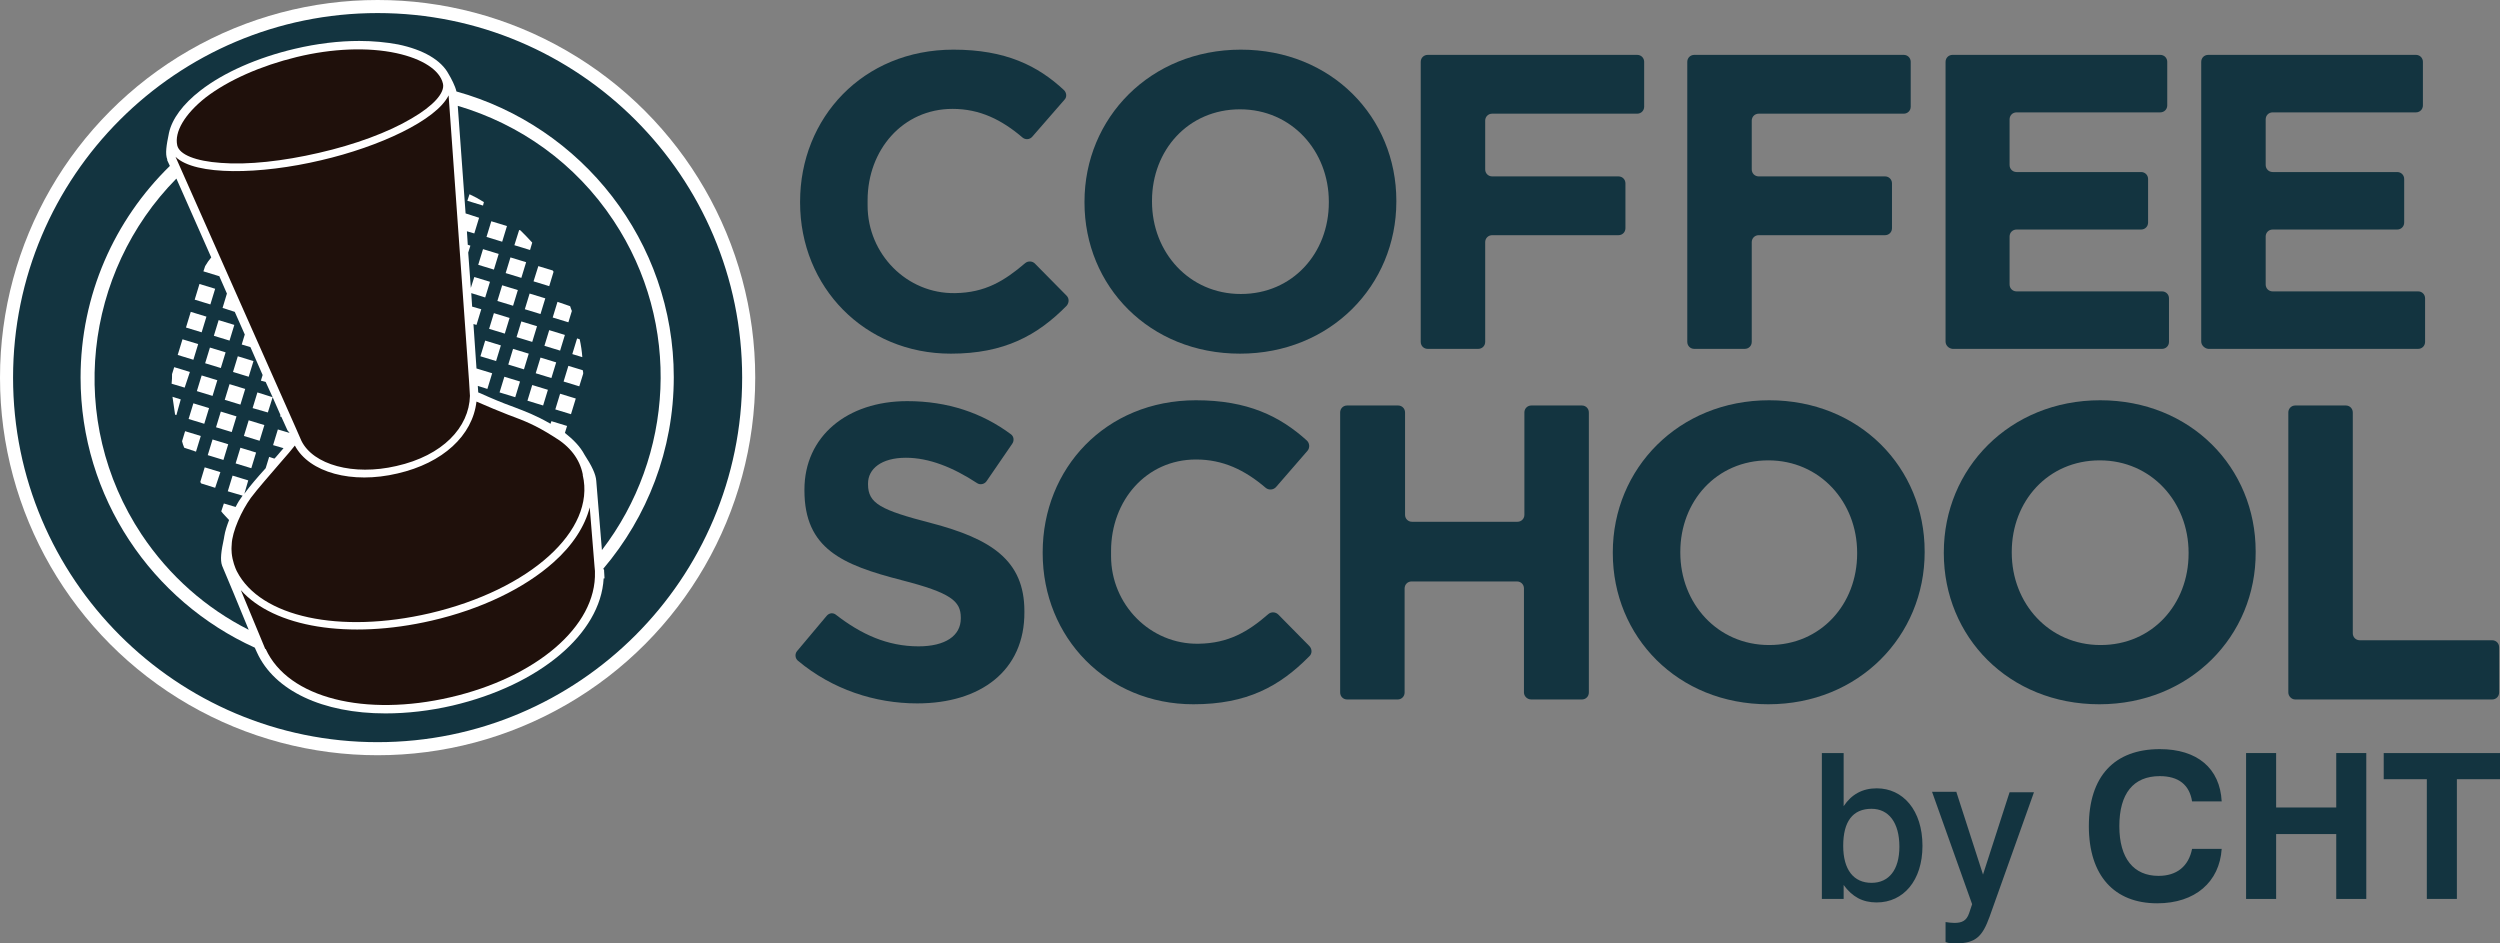 <?xml version="1.0" encoding="utf-8"?>
<!-- Generator: Adobe Illustrator 25.3.1, SVG Export Plug-In . SVG Version: 6.00 Build 0)  -->
<svg version="1.1" id="Layer_1" xmlns="http://www.w3.org/2000/svg" xmlns:xlink="http://www.w3.org/1999/xlink" x="0px" y="0px"
	 viewBox="0 0 574 216.6" style="enable-background:new 0 0 574 216.6;" xml:space="preserve">
<rect x="0" y="0" width="574" height="216.6" fill="#808080" stroke="none"/>
<style type="text/css">
	.st0{display:none;fill:#FFFFFF;}
	.st1{fill:#FFFFFF;}
	.st2{fill:#133440;}
	.st3{fill:#1F100B;}
</style>
<g>
	<rect x="-3" y="-3.3" class="st0" width="587.7" height="180"/>
	<circle class="st1" cx="86.7" cy="86.7" r="86.7"/>
	<path class="st2" d="M106.9,49L110,50l-1.1,3.6l-1.7-0.5l0.2,3.1l0.6,0.2l-0.5,1.6l0.6,8.1l0.8-2.5l3.6,1.1l-1.1,3.6l-3.2-1
		l0.2,3.1l2.1,0.6l-1.1,3.6l-0.7-0.2l0.7,10.2l3.6,1.1l-1.1,3.6l-2.2-0.7l0.1,1.5l0.5,0.2c2.4,1.1,5.3,2.3,7,2.9l0.8,0.3
		c2.6,1,4.8,1.8,8.3,3.8l0.2-0.6l3.6,1.1l-0.5,1.6c1.9,1.5,3.5,3.1,4.5,5c1.7,2.6,2.6,4.5,2.7,6l0,0l0,0l1.3,15.9
		c16.5-21.5,18.4-51.9,2.7-75.6c-8.8-13.3-21.6-22.2-35.8-26.4L106.9,49z M109.8,60.8l1.1-3.6l3.6,1.1l-1.1,3.6L109.8,60.8z
		 M124.1,72.1l-3.6-1.1l1.1-3.6l3.6,1.1L124.1,72.1z M126.1,75.8l3.6,1.1l-1.1,3.6l-3.6-1.1L126.1,75.8z M123.3,74.9l-1.1,3.6
		l-3.6-1.1l1.1-3.6L123.3,74.9z M117.8,70.2l-3.6-1.1l1.1-3.6l3.6,1.1L117.8,70.2z M113.4,71.9l3.6,1.1l-1.1,3.6l-3.6-1.1
		L113.4,71.9z M110.3,81.8l1.1-3.6l3.6,1.1l-1.1,3.6L110.3,81.8z M118.3,91.2l-3.6-1.1l1.1-3.6l3.6,1.1L118.3,91.2z M116.7,83.7
		l1.1-3.6l3.6,1.1l-1.1,3.6L116.7,83.7z M124.7,93.1l-3.6-1.1l1.1-3.6l3.6,1.1L124.7,93.1z M126.6,86.8l-3.6-1.1l1.1-3.6l3.6,1.1
		L126.6,86.8z M131.1,95.1l-3.6-1.1l1.1-3.6l3.6,1.1L131.1,95.1z M133.9,85.8l-0.9,2.9l-3.6-1.1l1.1-3.6l3.3,1
		C133.9,85.3,133.9,85.6,133.9,85.8z M132.5,77.7l0.6,0.2c0.3,1.4,0.5,2.7,0.6,4.1l-2.3-0.7L132.5,77.7z M130.9,70.3
		c0.1,0.4,0.3,0.8,0.4,1.1l-0.8,2.6l-3.6-1.1l1.1-3.6L130.9,70.3z M123.6,61.1l3.3,1c0.1,0.1,0.1,0.2,0.2,0.3l-1,3.3l-3.6-1.1
		L123.6,61.1z M119.2,52.8l0.3,0.1c0.9,0.9,1.8,1.8,2.7,2.8l-0.5,1.7l-3.6-1.1L119.2,52.8z M120.8,60.2l-1.1,3.6l-3.6-1.1l1.1-3.6
		L120.8,60.2z M112.8,50.8l3.6,1.1l-1.1,3.6l-3.6-1.1L112.8,50.8z M111.1,46.4l-0.2,0.8l-3.6-1.1l0.5-1.5
		C108.9,45.1,110,45.7,111.1,46.4z"/>
	<path class="st2" d="M86.7,3C40.5,3,3,40.5,3,86.7c0,46.2,37.5,83.7,83.7,83.7s83.7-37.5,83.7-83.7C170.4,40.5,132.9,3,86.7,3z
		 M138.7,130.9l0,0.2l0.1,1.7l-0.2,0c-0.7,12.7-14.7,24.5-34.7,29.2c-5.2,1.2-10.4,1.8-15.4,1.8c-14.4,0-25.5-5.2-29.5-14l0,0l0,0
		l-0.5-1.1c-23.6-10.7-40-34.5-40-62c0-19,7.8-36.2,20.5-48.6l-0.6-1.3l0-0.1l0-0.1c-0.5-1.3-0.2-3.2,0.4-6.1
		c0.7-3.2,3.2-6.6,7.2-9.7c5.4-4.2,13.2-7.6,21.7-9.6c5.1-1.2,10.1-1.8,14.8-1.8c3.2,0,6.2,0.3,8.9,0.8c5.8,1.2,9.9,3.6,11.6,6.8
		c0.6,1,1.5,2.7,1.8,4c28.8,8,49.9,34.4,49.9,65.6c0,16.7-6.1,32.1-16.2,44C138.6,130.7,138.7,130.8,138.7,130.9z"/>
	<path class="st2" d="M51,129.9c-0.5-1.4-0.2-3.4,0.4-6.2l0.1-0.6c0.2-1.2,0.6-2.4,1.1-3.7c-0.6-0.7-1.3-1.3-1.8-2l0.6-1.8l2.7,0.8
		c0.5-1,1-1.8,1.6-2.6l-3.4-1l1.1-3.6l3.6,1.1l-0.9,3.1c0.1-0.1,0.1-0.2,0.2-0.3c1-1.4,2.8-3.5,4.7-5.6l0.8-2.6l1.2,0.4
		c0.1-0.1,0.2-0.2,0.3-0.3c0.7-0.8,1.3-1.5,1.8-2.1l-2.4-0.7l1.1-3.6l2.7,0.8L66,98.8l-1.4-3.1l-0.3-0.1l0.1-0.3l-1.8-4.1l-1.1,3.5
		L58,93.7l1.1-3.6l3.5,1.1L61,87.7l-1.1-0.3l0.4-1.3l-2.8-6.4l-2-0.6l0.7-2.3l-2.3-5.2l-2.8-0.9l1-3.3l-1.8-4.1l0,0.1l-3.6-1.1
		l0.4-1.2c0.4-0.7,0.9-1.4,1.4-2l-8-18.1c-21.2,21.5-25.3,55.6-8,81.7c6.4,9.6,14.9,17,24.6,21.9l-3.5-8.5L51,129.9z M51.3,105.6
		l-3.6-1.1l1.1-3.6l3.6,1.1L51.3,105.6z M50.7,84.5l-3.6-1.1l1.1-3.6l3.6,1.1L50.7,84.5z M52.7,88.2l3.6,1.1l-1.1,3.6l-3.6-1.1
		L52.7,88.2z M49.9,87.3l-1.1,3.6l-3.6-1.1l1.1-3.6L49.9,87.3z M48,93.7l-1.1,3.6l-3.6-1.1l1.1-3.6L48,93.7z M53.2,99.2l-3.6-1.1
		l1.1-3.6l3.6,1.1L53.2,99.2z M57.7,107.5l-3.6-1.1l1.1-3.6l3.6,1.1L57.7,107.5z M60.7,97.6l-1.1,3.6l-3.6-1.1l1.1-3.6L60.7,97.6z
		 M58.2,82.9l-1.1,3.6l-3.6-1.1l1.1-3.6L58.2,82.9z M50.2,73.5l3.6,1.1l-1.1,3.6l-3.6-1.1L50.2,73.5z M45.8,65.2l3.6,1.1l-1.1,3.6
		l-3.6-1.1L45.8,65.2z M43.8,71.6l3.6,1.1l-1.1,3.6l-3.6-1.1L43.8,71.6z M41.9,77.9l3.6,1.1l-1.1,3.6l-3.6-1.1L41.9,77.9z
		 M39.5,85.9l0.5-1.6l3.6,1.1L42.4,89l-3-0.9C39.5,87.3,39.5,86.6,39.5,85.9z M40.5,95.3l-0.3-0.1c-0.2-1.4-0.4-2.7-0.6-4.1l1.9,0.6
		L40.5,95.3z M42.3,102.8c-0.2-0.5-0.4-1-0.5-1.5l0.7-2.3l3.6,1.1l-1.1,3.6L42.3,102.8z M49.4,112l-3.2-1c-0.1-0.1-0.2-0.3-0.2-0.4
		l1-3.3l3.6,1.1L49.4,112z"/>
	<path class="st3" d="M135.4,116.5l1.1,13.5c0,0.4,0.1,0.7,0.1,1.1l0,0.2l0,0c0.4,12.6-13.7,24.3-33.2,28.8
		c-19.4,4.5-37.2,0.3-42.4-11.1l-0.1,0l-5.6-13.5c7.6,8.5,24.7,11.4,43.8,7c11.3-2.6,21.3-7.4,28-13.4
		C131.5,125.2,134.3,120.8,135.4,116.5z M133.8,108.9l0,0.2c3,12.7-12.1,26.3-35.1,31.7c-20.7,4.8-38.9,0.9-44.3-9.6l0,0
		c0,0-0.6-1.1-1-2.9c-0.4-1.9-0.2-3.1-0.2-3.2l0-0.1c0.1-3,2.3-7.8,4.4-10.7c1.4-1.9,4.4-5.3,6.8-8.1c1.4-1.6,2.7-3.1,3.3-3.9
		c3.3,6.2,13.1,8.9,23.6,6.4c10.4-2.4,17.2-8.7,18.1-16.5c2.5,1.1,5.4,2.3,7.2,3l0.8,0.3c2.9,1.1,5.4,2,9.8,4.8
		C130.9,102.5,133.1,105.4,133.8,108.9z M103,21.9l4.7,65.7l0.2,3.3c-0.2,7.2-6.2,13.7-16.9,16.1c-9.9,2.3-19.1-0.3-21.8-5.8
		L67.8,98L40.3,36c4.5,4.4,19.5,4.1,33.4,0.8C87.1,33.7,100.2,27.6,103,21.9z M101.7,19.2c0.5,2.1-2.2,5.1-7.2,8
		c-5.4,3.2-13,6-21.3,7.9C65,37,56.9,37.9,50.7,37.4c-5.8-0.4-9.5-1.9-10-4c-0.7-3.1,1.7-7.2,6.5-11c5.2-4,12.7-7.3,20.9-9.3
		s16.4-2.3,22.9-0.9C97,13.5,101,16.1,101.7,19.2z"/>
	<g>
		<path class="st2" d="M210.6,161.5c-9.7,0-19.5-3.2-27.4-9.8c-0.7-0.6-0.7-1.6-0.2-2.2l6.8-8.1c0.6-0.7,1.5-0.8,2.2-0.2
			c5.7,4.4,11.7,7.2,18.9,7.2c6.1,0,9.7-2.4,9.7-6.4v-0.2c0-3.8-2.3-5.7-13.6-8.6c-13.6-3.5-22.3-7.2-22.3-20.6v-0.2
			c0-12.2,9.8-20.3,23.6-20.3c9.3,0,17.2,2.7,23.8,7.6c0.7,0.5,0.8,1.5,0.3,2.2l-5.9,8.6c-0.5,0.7-1.5,0.9-2.2,0.4
			c-5.5-3.6-11-5.8-16.3-5.8c-5.7,0-8.7,2.6-8.7,5.9v0.2c0,4.4,2.9,5.9,14.5,8.9c13.7,3.6,21.4,8.5,21.4,20.2v0.2
			C235.3,154,225.1,161.5,210.6,161.5z"/>
		<path class="st2" d="M274,161.7c-19.8,0-34.6-15.3-34.6-34.7v-0.2c0-19.2,14.4-34.9,35.2-34.9c11.9,0,19.3,3.7,25.4,9.2
			c0.7,0.6,0.8,1.7,0.2,2.4l-7.2,8.3c-0.6,0.7-1.7,0.8-2.4,0.2c-4.8-4.1-9.8-6.5-16-6.5c-11.4,0-19.5,9.4-19.5,21l0,1.2
			c0,11.1,9,20.3,20.1,20.1c6.8-0.1,11.3-2.7,16-6.8c0.7-0.6,1.7-0.5,2.3,0.1l7.1,7.2c0.7,0.7,0.7,1.8,0,2.4
			C293.8,157.6,286.3,161.7,274,161.7z"/>
		<path class="st2" d="M349.9,159v-23.9c0-0.9-0.7-1.6-1.6-1.6h-24.2c-0.9,0-1.6,0.7-1.6,1.6V159c0,0.9-0.7,1.6-1.6,1.6h-11.6
			c-0.9,0-1.6-0.7-1.6-1.6V94.7c0-0.9,0.7-1.6,1.6-1.6H321c0.9,0,1.6,0.7,1.6,1.6v23.5c0,0.9,0.7,1.6,1.6,1.6h24.2
			c0.9,0,1.6-0.7,1.6-1.6V94.7c0-0.9,0.7-1.6,1.6-1.6h11.6c0.9,0,1.6,0.7,1.6,1.6V159c0,0.9-0.7,1.6-1.6,1.6h-11.6
			C350.6,160.6,349.9,159.8,349.9,159z"/>
		<path class="st2" d="M406,161.7c-20.8,0-35.7-15.5-35.7-34.7v-0.2c0-19.2,15.1-34.9,35.9-34.9s35.7,15.5,35.7,34.7v0.2
			C441.9,146,426.8,161.7,406,161.7z M426.4,126.9c0-11.6-8.5-21.2-20.4-21.2s-20.2,9.4-20.2,21v0.2c0,11.6,8.5,21.2,20.4,21.2
			c11.9,0,20.2-9.4,20.2-21V126.9z"/>
		<path class="st2" d="M482,161.7c-20.8,0-35.7-15.5-35.7-34.7v-0.2c0-19.2,15.1-34.9,35.9-34.9c20.8,0,35.7,15.5,35.7,34.7v0.2
			C518,146,502.8,161.7,482,161.7z M502.5,126.9c0-11.6-8.5-21.2-20.4-21.2c-11.9,0-20.2,9.4-20.2,21v0.2c0,11.6,8.5,21.2,20.4,21.2
			c11.9,0,20.2-9.4,20.2-21V126.9z"/>
		<path class="st2" d="M525.4,159V94.7c0-0.9,0.7-1.6,1.6-1.6h11.6c0.9,0,1.6,0.7,1.6,1.6v50.7c0,0.9,0.7,1.6,1.6,1.6h30.4
			c0.9,0,1.6,0.7,1.6,1.6V159c0,0.9-0.7,1.6-1.6,1.6H527C526.1,160.6,525.4,159.8,525.4,159z"/>
	</g>
	<g>
		<path class="st2" d="M218.3,81.2c-19.8,0-34.6-15.3-34.6-34.7v-0.2c0-19.2,14.4-34.9,35.2-34.9c12,0,19.4,3.7,25.4,9.3
			c0.6,0.6,0.7,1.6,0.1,2.2l-7.4,8.5c-0.6,0.7-1.6,0.7-2.2,0.2c-4.8-4.1-9.8-6.6-16.1-6.6c-11.4,0-19.5,9.4-19.5,21l0,1.2
			c0,11.1,9,20.3,20.1,20.1c6.9-0.1,11.3-2.8,16.1-6.9c0.6-0.5,1.6-0.5,2.2,0.1l7.3,7.4c0.6,0.6,0.6,1.6,0,2.3
			C238.2,77,230.6,81.2,218.3,81.2z"/>
		<path class="st2" d="M284.7,81.2c-20.8,0-35.7-15.5-35.7-34.7v-0.2c0-19.2,15.1-34.9,35.9-34.9s35.7,15.5,35.7,34.7v0.2
			C320.6,65.5,305.5,81.2,284.7,81.2z M305.1,46.3c0-11.6-8.5-21.2-20.4-21.2c-11.9,0-20.2,9.4-20.2,21v0.2
			c0,11.6,8.5,21.2,20.4,21.2c11.9,0,20.2-9.4,20.2-21V46.3z"/>
		<path class="st2" d="M341,27.7v11.2c0,0.9,0.7,1.6,1.6,1.6h29c0.9,0,1.6,0.7,1.6,1.6v10.3c0,0.9-0.7,1.6-1.6,1.6h-29
			c-0.9,0-1.6,0.7-1.6,1.6v22.9c0,0.9-0.7,1.6-1.6,1.6h-11.6c-0.9,0-1.6-0.7-1.6-1.6V14.2c0-0.9,0.7-1.6,1.6-1.6h48.1
			c0.9,0,1.6,0.7,1.6,1.6v10.3c0,0.9-0.7,1.6-1.6,1.6h-33.3C341.7,26.1,341,26.8,341,27.7z"/>
		<path class="st2" d="M402.2,27.7v11.2c0,0.9,0.7,1.6,1.6,1.6h29c0.9,0,1.6,0.7,1.6,1.6v10.3c0,0.9-0.7,1.6-1.6,1.6h-29
			c-0.9,0-1.6,0.7-1.6,1.6v22.9c0,0.9-0.7,1.6-1.6,1.6H389c-0.9,0-1.6-0.7-1.6-1.6V14.2c0-0.9,0.7-1.6,1.6-1.6h48.1
			c0.9,0,1.6,0.7,1.6,1.6v10.3c0,0.9-0.7,1.6-1.6,1.6h-33.3C402.9,26.1,402.2,26.8,402.2,27.7z"/>
		<path class="st2" d="M446.7,78.4V14.2c0-0.9,0.7-1.6,1.6-1.6h47.7c0.9,0,1.6,0.7,1.6,1.6v10c0,0.9-0.7,1.6-1.6,1.6H463
			c-0.9,0-1.6,0.7-1.6,1.6v10.5c0,0.9,0.7,1.6,1.6,1.6h28.6c0.9,0,1.6,0.7,1.6,1.6v10c0,0.9-0.7,1.6-1.6,1.6H463
			c-0.9,0-1.6,0.7-1.6,1.6v11c0,0.9,0.7,1.6,1.6,1.6h33.4c0.9,0,1.6,0.7,1.6,1.6v10c0,0.9-0.7,1.6-1.6,1.6h-48.1
			C447.4,80,446.7,79.3,446.7,78.4z"/>
		<path class="st2" d="M505.4,78.4V14.2c0-0.9,0.7-1.6,1.6-1.6h47.7c0.9,0,1.6,0.7,1.6,1.6v10c0,0.9-0.7,1.6-1.6,1.6h-32.9
			c-0.9,0-1.6,0.7-1.6,1.6v10.5c0,0.9,0.7,1.6,1.6,1.6h28.6c0.9,0,1.6,0.7,1.6,1.6v10c0,0.9-0.7,1.6-1.6,1.6h-28.6
			c-0.9,0-1.6,0.7-1.6,1.6v11c0,0.9,0.7,1.6,1.6,1.6h33.4c0.9,0,1.6,0.7,1.6,1.6v10c0,0.9-0.7,1.6-1.6,1.6H507
			C506.2,80,505.4,79.3,505.4,78.4z"/>
	</g>
	<g>
		<path class="st2" d="M423.3,172.9v12.2c1.8-2.7,4.3-4.1,7.6-4.1c6,0,10.5,5,10.5,13.2c0,8-4.4,13-10.5,13c-3.3,0-5.6-1.3-7.6-4
			v3.2h-5v-33.5H423.3z M423.2,194.2c0,5.5,2.4,8.5,6.5,8.5c4,0,6.4-3,6.4-8.3c0-5.6-2.5-8.7-6.4-8.7
			C425.4,185.7,423.2,188.6,423.2,194.2z"/>
		<path class="st2" d="M449.2,181.9l6.1,18.9l6.1-18.9h5.6l-10.2,28.6c-1.6,4.4-3.1,6.1-7.7,6.1c-0.8,0-1.6,0-2.4-0.3v-4.6
			c0.7,0.1,1.3,0.2,2,0.2c1.8,0,2.8-0.5,3.4-2.2l0.7-2.1l-9.2-25.8h5.6V181.9z"/>
		<path class="st2" d="M495.3,207.4c-9.9,0-15.7-6.4-15.7-17.7c0-11.4,5.8-17.7,16.3-17.7c8.6,0,13.8,4.4,14.2,12h-6.8
			c-0.6-3.8-3.1-5.8-7.4-5.8c-6.1,0-9.3,4-9.3,11.5c0,7.4,3.3,11.4,9,11.4c4.2,0,6.9-2.2,7.7-6.2h6.8
			C509.6,202.5,504,207.4,495.3,207.4z"/>
		<path class="st2" d="M515.7,172.9h6.9v12.5h13.8v-12.5h6.9v33.5h-6.9v-14.9h-13.8v14.9h-6.9V172.9z"/>
		<path class="st2" d="M557.2,178.9h-9.9v-6H574v6h-9.9v27.5h-6.9L557.2,178.9L557.2,178.9z"/>
	</g>
</g>
</svg>
